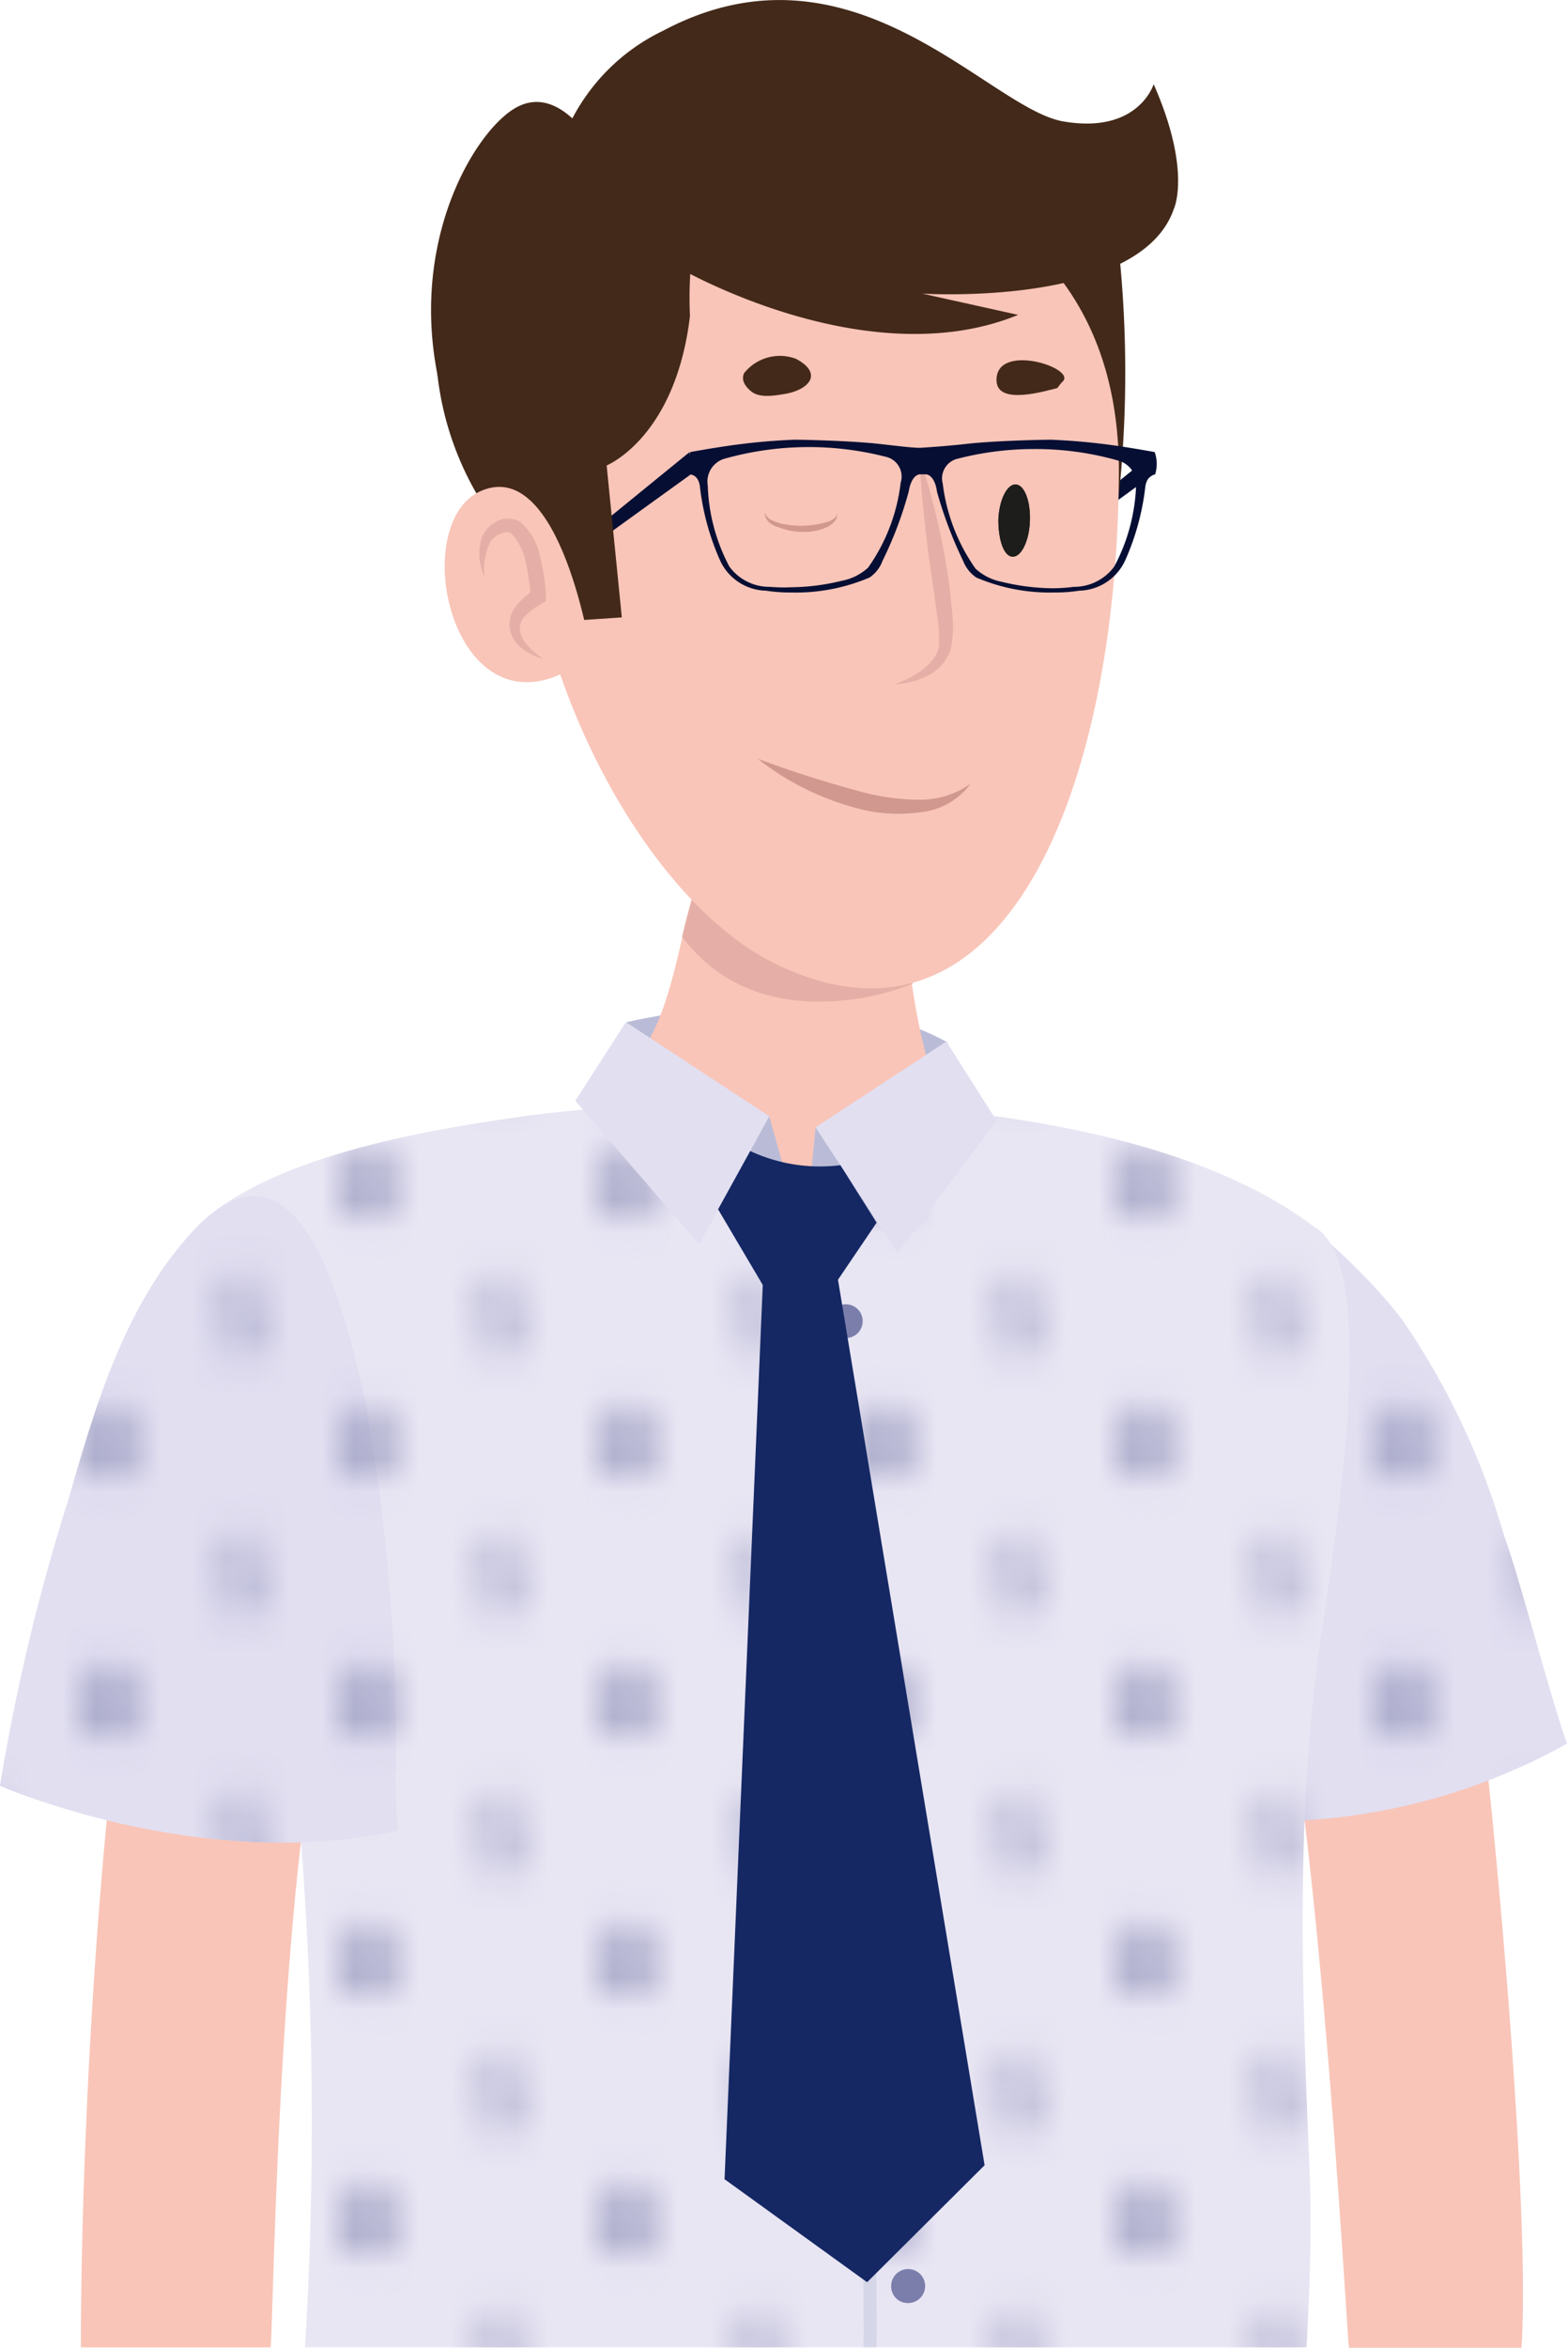 <svg id="Vrstva_1" data-name="Vrstva 1" xmlns="http://www.w3.org/2000/svg" xmlns:xlink="http://www.w3.org/1999/xlink" viewBox="0 0 77.54 116.02"><defs><style>.cls-1{fill:none;}.cls-2{fill:#7b7eab;}.cls-3{fill:#f9c5b8;}.cls-4{fill:#babcd7;}.cls-5{fill:#e2dff1;}.cls-6{fill:url(#Nové_políčko_vzorku_5);}.cls-7{fill:#e9e6f4;}.cls-8{fill:#d5d7e8;}.cls-9{fill:#e5afa7;}.cls-10{fill:#152864;}.cls-11{fill:#070e33;}.cls-12{fill:#432919;}.cls-13{fill:#d1988f;}.cls-14{fill:#1d1d1b;}</style><pattern id="Nové_políčko_vzorku_5" data-name="Nové políčko vzorku 5" width="7.94" height="7.94" patternTransform="translate(-39.29 -24.71) scale(1.6)" patternUnits="userSpaceOnUse" viewBox="0 0 7.94 7.94"><rect class="cls-1" width="7.94" height="7.94"/><path class="cls-2" d="M.62,1.12H0V0H.23V.81H.62Zm7.19,5.7h.13V7.94H7.81V7.17l-.08.08-.13.09-.15.07-.14,0V7.12a.34.34,0,0,0,.17,0A.62.62,0,0,0,7.64,7a.63.63,0,0,0,.12-.1Zm-7.58,0V7.94H0V6.82ZM4.85,3.59a1.22,1.22,0,0,0-.18-.36A1.11,1.11,0,0,0,4.38,3,.78.78,0,0,0,4,2.85a.77.77,0,0,0-.4.1.89.89,0,0,0-.29.26.89.89,0,0,0-.19.36A1.09,1.09,0,0,0,3,4a1.31,1.31,0,0,0,.06.38,1.22,1.22,0,0,0,.18.36,1,1,0,0,0,.3.27A.78.78,0,0,0,4,5.09.84.84,0,0,0,4.36,5a1.08,1.08,0,0,0,.3-.26,1.55,1.55,0,0,0,.19-.36A1.39,1.39,0,0,0,4.91,4,1.31,1.31,0,0,0,4.85,3.59Zm-.33.65a.85.85,0,0,1-.11.26.57.57,0,0,1-.18.2A.44.44,0,0,1,4,4.77a.46.46,0,0,1-.26-.07.66.66,0,0,1-.18-.19.89.89,0,0,1-.11-.26.9.9,0,0,1,0-.28,1.24,1.24,0,0,1,0-.27,1,1,0,0,1,.11-.26.7.7,0,0,1,.18-.2A.5.5,0,0,1,4,3.16a.49.49,0,0,1,.25.07.86.86,0,0,1,.19.19,1.19,1.19,0,0,1,.11.26,1.45,1.45,0,0,1,0,.29A.93.93,0,0,1,4.52,4.24ZM7.94,0V1.12H7.38V.81h.43V0Z"/></pattern></defs><path class="cls-3" d="M62.07,76.56c3,8.57,4.52,38.91,4.64,39.46h8.53c.64-9.62-3.12-46-4.46-46.09Z"/><path class="cls-3" d="M13.38,116c.15-.6.36-27.37,3.66-35.83L8.56,73.27C5.79,76.6,4,101.23,4,116"/><path class="cls-4" d="M31,50.51s9.78-2.39,15.85,1V55.6H31Z"/><path class="cls-5" d="M60.5,89.93a30.42,30.42,0,0,0,17-3.77c-.69-1.77-2.43-8.46-3.11-10.23a36.65,36.65,0,0,0-5-10.64c-1.46-2-5.14-5.58-7.45-6.49-2-.58-2.27,1.85-4.28,1.26Z"/><path class="cls-6" d="M60.5,89.93a30.42,30.42,0,0,0,17-3.77c-.69-1.77-2.43-8.46-3.11-10.23a36.65,36.65,0,0,0-5-10.64c-1.46-2-5.14-5.58-7.45-6.49-2-.58-2.27,1.85-4.28,1.26Z"/><path class="cls-7" d="M15.08,116a181,181,0,0,0-.27-25.94,67.07,67.07,0,0,0-6-23.19c-3.94-8.4,10.9-10.82,16.45-11.61,6.66-1.05,29.41-2.45,39.75,5.38,3.66,2.09.44,18.39,0,22.62-.91,8-.58,16.16-.24,24.2.1,2.81,0,5.67-.16,8.54"/><path class="cls-6" d="M15.08,116a181,181,0,0,0-.27-25.94,67.07,67.07,0,0,0-6-23.19c-3.94-8.4,10.9-10.82,16.45-11.61,6.66-1.05,29.41-2.45,39.75,5.38,3.66,2.09.44,18.39,0,22.62-.91,8-.58,16.16-.24,24.2.1,2.81,0,5.67-.16,8.54"/><path class="cls-3" d="M44.87,42a31.79,31.79,0,0,0,1.35,11.65c-3.47,1.71-6.43,7.7-6.43,7.7s-5-5.68-10.35-7c3.09-2.18,3.62-5.12,4.44-8.63.26-1.11.63-2.32,1-3.57l.85-2.88,9.33-.3Z"/><path class="cls-5" d="M0,88.25A99.83,99.83,0,0,1,3.37,74.14c1.32-4.55,2.78-9.72,6.29-13.43,5.62-5.86,7.79,6,8.46,8.8A97.43,97.43,0,0,1,19.57,88c0,.61.1,2.47.1,2.47C9.89,92.6,0,88.25,0,88.25Z"/><path class="cls-6" d="M0,88.25A99.83,99.83,0,0,1,3.37,74.14c1.32-4.55,2.78-9.72,6.29-13.43,5.62-5.86,7.79,6,8.46,8.8A97.43,97.43,0,0,1,19.57,88c0,.61.1,2.47.1,2.47C9.89,92.6,0,88.25,0,88.25Z"/><polygon class="cls-4" points="39.79 61.39 38.04 55.16 34.06 56.95 39.79 61.39"/><polygon class="cls-4" points="40.33 55.71 39.79 61.39 43.06 57.39 40.33 55.71"/><polygon class="cls-5" points="49.29 55.39 44.39 61.92 40.33 55.71 46.8 51.47 49.29 55.39"/><polygon class="cls-5" points="28.45 54.4 34.58 61.5 38.04 55.16 30.95 50.51 28.45 54.4"/><path class="cls-2" d="M44.07,113a.82.82,0,0,0,.86.81.84.84,0,1,0-.86-.81Z"/><path class="cls-2" d="M43.87,101a.84.84,0,1,0,.81-.86A.84.84,0,0,0,43.87,101Z"/><path class="cls-2" d="M43.23,88.93a.84.84,0,1,0,1.67-.06.84.84,0,0,0-1.67.06Z"/><path class="cls-2" d="M42,77.46a.83.83,0,1,0,.8-.86A.83.83,0,0,0,42,77.46Z"/><path class="cls-2" d="M41,65.32a.82.82,0,0,0,.86.8.83.83,0,0,0,.8-.87.83.83,0,1,0-1.66.07Z"/><path class="cls-8" d="M42.7,116c.18-14.6-3.21-54.29-3.25-54.65l.64-.07c0,.36,3.43,40.09,3.26,54.72"/><path class="cls-9" d="M44.87,42l.17-3-9.33.3-.85,2.88c-.35,1.25-.72,2.46-1,3.57-.05.19-.09.37-.13.55,1.89,2.48,4.81,3.7,9,3a13,13,0,0,0,2.41-.69A35.82,35.82,0,0,1,44.87,42Z"/><path class="cls-10" d="M37.1,56.88a8.18,8.18,0,0,0,4.46.7l1.79,2.84-1.91,2.82L48.69,107l-5.81,5.78-7.05-5.09,1.89-44.19-2.21-3.74Z"/><polygon class="cls-11" points="57.1 22.35 51.95 26.51 52.06 27.06 57.07 23.42 57.1 22.35"/><path class="cls-12" d="M55.32,12.26A58.23,58.23,0,0,1,55.2,25.6c-.6,4.64-4-13.83-4-13.83Z"/><path class="cls-3" d="M39.15,7.52s16.27.26,16.18,15.88-5.67,29.75-17,24.22S16.94,11.2,39.15,7.52Z"/><path class="cls-3" d="M44.24,33.81s2.42-.38,2.54-2.09-1.32-9.16-1.32-9.16"/><path class="cls-9" d="M44.24,33.81c1-.34,2-1,2.19-1.84a6.43,6.43,0,0,0-.08-1.48c-.06-.52-.14-1-.21-1.57a63.73,63.73,0,0,1-.68-6.36,35.26,35.26,0,0,1,1.47,6.25c.06.54.13,1.07.17,1.61A5.26,5.26,0,0,1,47,32.13a2.28,2.28,0,0,1-1.19,1.3A4.12,4.12,0,0,1,44.24,33.81Z"/><path class="cls-11" d="M57.1,22.34s-.76-.14-1.67-.28A32.14,32.14,0,0,0,52,21.73c-.8,0-3,.07-4.15.2s-2.22.19-2.35.2c-.42,0-1.25-.11-2.09-.2-1.18-.13-3.35-.2-4.15-.2a31.66,31.66,0,0,0-3.45.33c-.92.14-1.63.27-1.67.28a1.73,1.73,0,0,0,0,1.11s.43,0,.48.67a12.45,12.45,0,0,0,1,3.6,2.56,2.56,0,0,0,2.26,1.47,7.63,7.63,0,0,0,1.23.09A9.34,9.34,0,0,0,43,28.54a1.7,1.7,0,0,0,.64-.82,18.9,18.9,0,0,0,1.3-3.44s.1-.78.54-.84l.16,0,.15,0c.45.06.54.8.54.84a20.51,20.51,0,0,0,1.3,3.44,1.75,1.75,0,0,0,.65.82,9.26,9.26,0,0,0,3.85.74,7.67,7.67,0,0,0,1.24-.09,2.57,2.57,0,0,0,2.26-1.47,12.35,12.35,0,0,0,1-3.6c.06-.63.46-.67.49-.67A1.73,1.73,0,0,0,57.1,22.34ZM44.54,23.85a9.1,9.1,0,0,1-1.61,4.2,2.66,2.66,0,0,1-1.3.65,10.88,10.88,0,0,1-2.49.32A8.22,8.22,0,0,1,38.07,29a2.45,2.45,0,0,1-2-1A9.16,9.16,0,0,1,35,24a1.18,1.18,0,0,1,.79-1.32,15.35,15.35,0,0,1,8-.11A1,1,0,0,1,44.54,23.85ZM56.18,24A9.16,9.16,0,0,1,55.1,28a2.47,2.47,0,0,1-2,1,8.25,8.25,0,0,1-1.08.07,11,11,0,0,1-2.49-.32,2.66,2.66,0,0,1-1.29-.65,9.24,9.24,0,0,1-1.62-4.2,1,1,0,0,1,.77-1.24,15.09,15.09,0,0,1,3.76-.47,14.9,14.9,0,0,1,4.18.58A1.19,1.19,0,0,1,56.18,24Z"/><polygon class="cls-11" points="34.1 22.34 28.55 26.86 28.66 27.41 34.15 23.45 34.1 22.34"/><path class="cls-12" d="M33.56,13.23s9.29,5.4,16.79,2.33l-4.74-1.05s10.77.69,12.44-4.19c0,0,.89-1.87-1-6.16,0,0-.75,2.48-4.47,1.84S42.17-3.45,32.81,1.51a9.88,9.88,0,0,0-5.34,11.3L30.86,10s-2.43-6.59-5.51-4.58c-2.54,1.66-6.77,9.67-1.54,18.8Z"/><path class="cls-13" d="M37.82,25.32c.1.35.48.45.78.55a4.55,4.55,0,0,0,2,0c.31-.07.68-.14.81-.48,0,.41-.42.63-.73.75a2.9,2.9,0,0,1-1.09.14,3,3,0,0,1-1.06-.22C38.21,26,37.79,25.72,37.82,25.32Z"/><path class="cls-14" d="M49.37,25.69c0,1,.27,1.8.7,1.82s.82-.76.86-1.75-.27-1.8-.7-1.82S49.41,24.7,49.37,25.69Z"/><path class="cls-12" d="M34.12,15.62a19.51,19.51,0,0,1,.07-2.79c-4.37-.67-8,1.27-12.4,1.22a15.15,15.15,0,0,0,1.81,10.4,3,3,0,0,1,2-.1s2.53,1.17,2.79,6.32l2.36-.16L30,23S33.4,21.64,34.12,15.62Z"/><path class="cls-3" d="M29.24,32.38s-1.5-9.79-5.43-8.13S22.6,37.6,29.24,32.38Z"/><path class="cls-9" d="M26.87,32.57a3.12,3.12,0,0,1-1-.49,1.55,1.55,0,0,1-.66-1,1.52,1.52,0,0,1,.35-1.19,4.33,4.33,0,0,1,.87-.75l-.18.35A12.29,12.29,0,0,0,26,27.8a2.92,2.92,0,0,0-.68-1.4c-.23-.24-.85,0-1.09.41a3.18,3.18,0,0,0-.27,1.71,2.76,2.76,0,0,1-.15-1.91,1.48,1.48,0,0,1,.72-.82,1.16,1.16,0,0,1,1.19,0,3,3,0,0,1,1,1.77A10.09,10.09,0,0,1,27,29.47v.23l-.19.12a4,4,0,0,0-.76.54,1,1,0,0,0-.35.7,1.46,1.46,0,0,0,.36.81A4.64,4.64,0,0,0,26.87,32.57Z"/><path class="cls-14" d="M49.37,25.69c0,1,.27,1.8.7,1.82s.82-.76.86-1.75-.27-1.8-.7-1.82S49.41,24.7,49.37,25.69Z"/><path class="cls-12" d="M36.79,18.45a2.26,2.26,0,0,1,2.57-.72c1.39.74.62,1.55-.57,1.74-.48.08-1.22.21-1.63-.12S36.68,18.72,36.79,18.45Z"/><path class="cls-12" d="M52.28,19.18c-.63.15-2.93.85-3-.34-.09-2,4.12-.61,3.23.05Z"/><path class="cls-13" d="M37.46,37.49a55.58,55.58,0,0,0,5.33,1.69,11.19,11.19,0,0,0,2.68.34A4.32,4.32,0,0,0,48,38.73a3.53,3.53,0,0,1-2.51,1.41A7.68,7.68,0,0,1,42.61,40,13.57,13.57,0,0,1,37.46,37.49Z"/></svg>